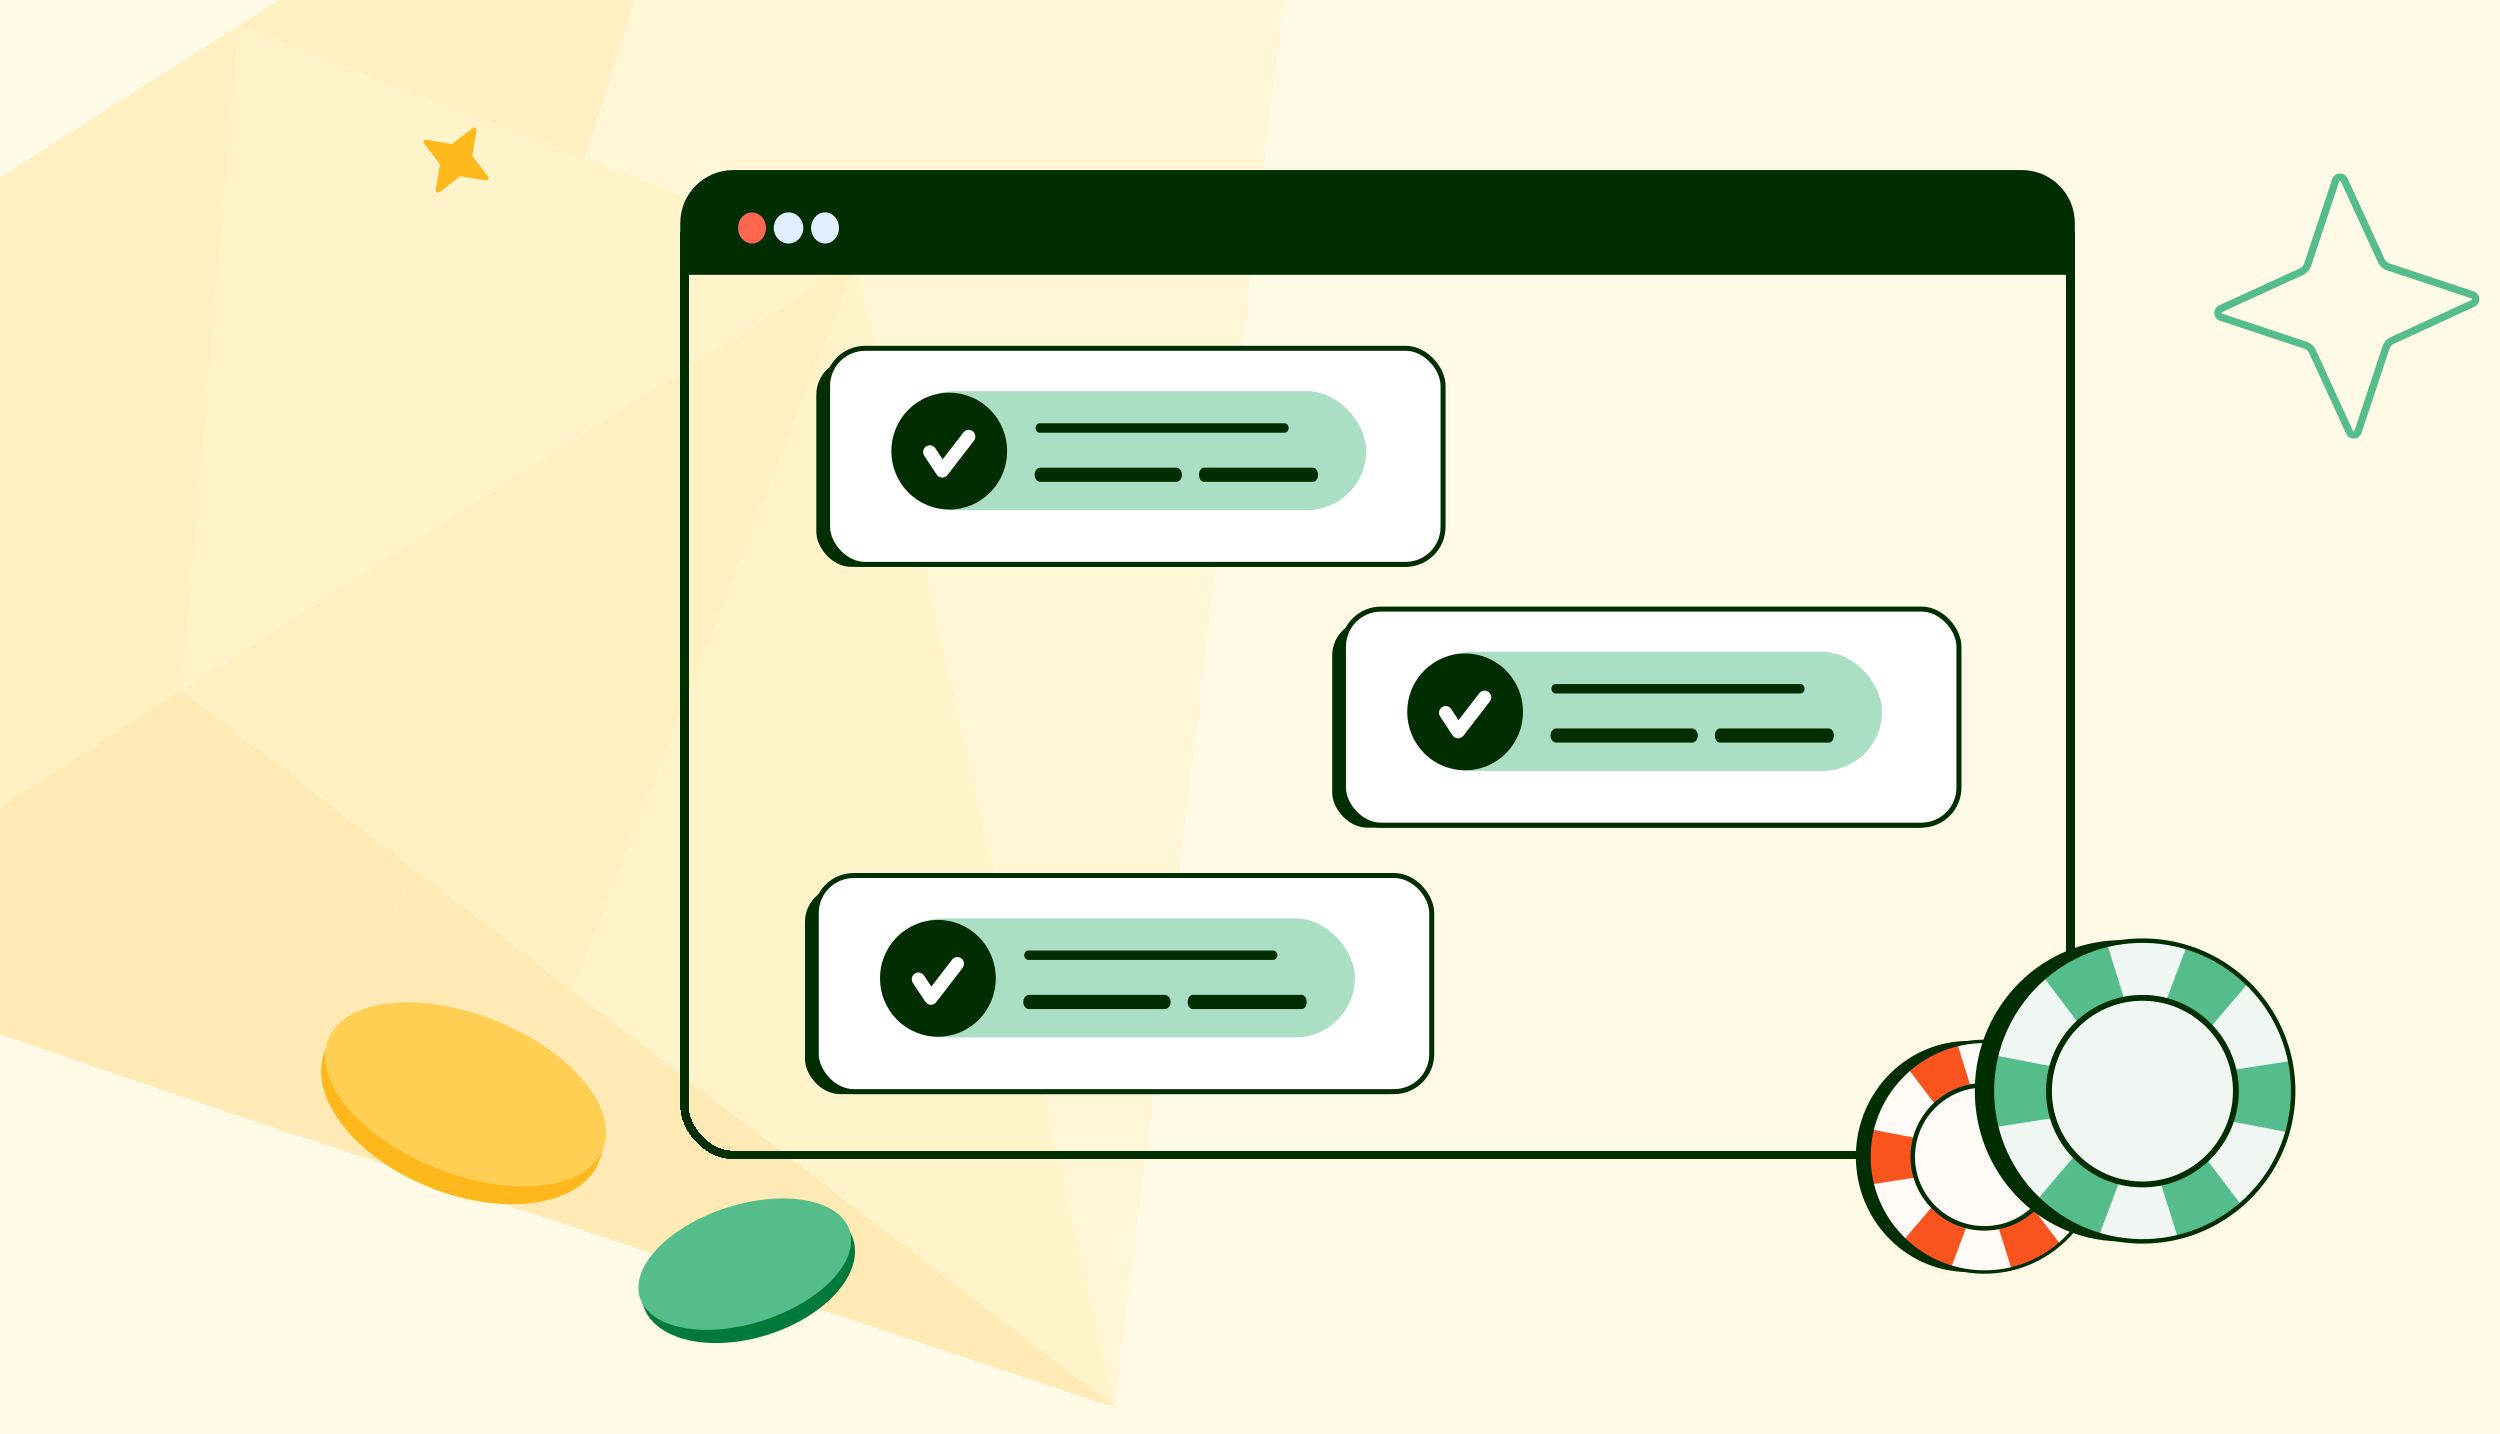 <svg width="441" height="253" viewBox="0 0 441 253" fill="none" xmlns="http://www.w3.org/2000/svg">
<g clip-path="url(#clip0_12024_27744)">
<rect width="441" height="253" fill="#FFFAE5"/>
<g opacity="0.24">
<path d="M31.927 121.786L72.967 153.356L52.022 200.239L-40.412 168.643L31.927 121.786Z" fill="#FFB81C"/>
<path d="M128.023 -49.98L103.112 27.862L42.123 4.532L128.023 -49.98Z" fill="#FFCF54"/>
<path d="M150.977 46.115L31.787 121.818L42.122 4.532L150.977 46.115Z" fill="#FFDD76"/>
<path d="M196.853 248.329L51.987 200.102L72.964 153.356L196.853 248.329Z" fill="#FFB81C"/>
<path d="M196.682 248.223L100.751 174.596L150.976 46.115L196.682 248.223Z" fill="#FFDD76"/>
<path d="M150.98 46.114L226.68 -1.946L196.718 248.36L150.98 46.114Z" fill="#FFEBA4"/>
<path d="M150.979 46.115L100.785 174.734L31.927 121.786L150.979 46.115Z" fill="#FFCF54"/>
<path d="M226.817 -1.977L150.979 46.115L103.113 27.862L127.918 -49.81L226.817 -1.977Z" fill="#FFEBA4"/>
<path d="M-44.71 59.776L42.116 4.536L31.926 121.786L-40.383 168.781L-44.71 59.776Z" fill="#FFCF54"/>
</g>
<g filter="url(#filter0_d_12024_27744)">
<rect x="120.75" y="30.75" width="244.5" height="170.5" rx="8.596" stroke="#002E00" stroke-width="1.5" shape-rendering="crispEdges"/>
</g>
<path d="M120 39.346C120 34.184 124.184 30 129.346 30H356.654C361.816 30 366 34.184 366 39.346V48.471H120V39.346Z" fill="#002E00"/>
<ellipse cx="132.656" cy="40.21" rx="2.467" ry="2.746" fill="#FF664E"/>
<ellipse cx="139.096" cy="40.21" rx="2.604" ry="2.746" fill="#E1EEFF"/>
<ellipse cx="145.537" cy="40.21" rx="2.467" ry="2.746" fill="#E1EEFF"/>
<path d="M346.848 224.383C335.889 224.183 327.171 214.899 327.376 203.645C327.582 192.391 336.632 183.431 347.591 183.63C358.55 183.83 367.268 193.115 367.063 204.369C366.858 215.622 357.807 224.583 346.848 224.383Z" fill="#002E00"/>
<path d="M349.696 224.384C338.442 224.179 329.485 214.906 329.69 203.672C329.894 192.438 339.184 183.497 350.438 183.702C361.692 183.907 370.649 193.181 370.445 204.415C370.24 215.649 360.95 224.589 349.696 224.384Z" fill="#FFFAF5"/>
<path d="M360.067 186.368C361.622 187.283 363.01 188.375 364.223 189.599L353.131 202.595L370.036 199.988C370.326 201.417 370.472 202.898 370.444 204.415C370.411 206.216 370.143 207.959 369.669 209.616L353.597 206.507L363.36 219.387C362.08 220.539 360.63 221.548 359.025 222.373C357.671 223.066 356.278 223.589 354.863 223.96L349.946 208.27L344.222 223.485C342.562 223.018 340.933 222.337 339.378 221.422C338.069 220.65 336.881 219.753 335.812 218.758L346.329 206.395L330.273 208.898C329.864 207.224 329.656 205.473 329.689 203.671C329.717 202.155 329.916 200.68 330.258 199.263L347.157 202.504L336.679 188.636C337.804 187.706 339.042 186.877 340.393 186.184L340.396 186.184C342.001 185.359 343.668 184.772 345.353 184.403L350.19 199.929L356.007 184.543C357.395 184.995 358.759 185.596 360.067 186.368Z" fill="#F9541D"/>
<path d="M349.689 224.684C361.095 224.892 370.539 215.802 370.747 204.42C370.954 193.039 361.847 183.607 350.442 183.399C339.037 183.191 329.593 192.281 329.385 203.666C329.177 215.051 338.284 224.479 349.689 224.687L349.689 224.684ZM350.431 184.005C361.5 184.207 370.341 193.361 370.14 204.409C369.939 215.458 360.769 224.283 349.7 224.081C338.632 223.879 329.79 214.726 329.992 203.677C330.193 192.628 339.363 183.803 350.431 184.005Z" fill="#002E00"/>
<path d="M349.826 216.511C342.937 216.385 337.455 210.708 337.58 203.831C337.705 196.954 343.391 191.48 350.28 191.606C357.169 191.732 362.651 197.409 362.526 204.286C362.4 211.163 356.714 216.636 349.826 216.511Z" fill="#FFFAF5"/>
<path d="M349.816 217.077C357.006 217.208 362.963 211.474 363.094 204.296C363.225 197.119 357.481 191.171 350.291 191.04C343.102 190.909 337.145 196.643 337.014 203.821C336.883 210.998 342.627 216.946 349.816 217.077ZM350.277 191.834C357.029 191.957 362.422 197.541 362.299 204.282C362.176 211.023 356.583 216.406 349.831 216.283C343.078 216.16 337.686 210.576 337.809 203.835C337.932 197.094 343.524 191.711 350.277 191.834Z" fill="#002E00"/>
<path d="M373.747 218.977C359.458 218.717 348.091 206.611 348.358 191.937C348.626 177.264 360.426 165.58 374.716 165.841C389.005 166.101 400.372 178.208 400.104 192.881C399.837 207.554 388.036 219.238 373.747 218.977Z" fill="#002E00"/>
<path d="M377.461 218.979C362.787 218.711 351.108 206.62 351.375 191.972C351.642 177.324 363.754 165.667 378.428 165.934C393.102 166.202 404.782 178.293 404.514 192.941C404.247 207.589 392.135 219.246 377.461 218.979Z" fill="#F0F7F3"/>
<path fill-rule="evenodd" clip-rule="evenodd" d="M390.985 169.41C393.012 170.604 394.822 172.027 396.403 173.624L381.94 190.569L403.983 187.17C404.36 189.033 404.55 190.963 404.514 192.941C404.472 195.29 404.122 197.562 403.505 199.723L382.551 195.669L395.28 212.463C393.611 213.965 391.72 215.281 389.627 216.357C387.862 217.26 386.045 217.942 384.201 218.426L377.789 197.965L370.325 217.806C368.16 217.198 366.036 216.31 364.008 215.116C362.302 214.109 360.752 212.94 359.36 211.643L373.072 195.523L352.137 198.787C351.603 196.605 351.332 194.321 351.375 191.972C351.411 189.994 351.672 188.072 352.117 186.224L374.153 190.45L360.492 172.368C361.958 171.155 363.572 170.074 365.333 169.171L365.337 169.171C367.43 168.095 369.604 167.329 371.8 166.848L378.107 187.09L385.691 167.031C387.5 167.62 389.278 168.403 390.985 169.41Z" fill="#55BD8B"/>
<path d="M377.454 219.369C392.325 219.64 404.639 207.788 404.91 192.948C405.18 178.108 393.306 165.811 378.435 165.54C363.565 165.268 351.25 177.121 350.979 191.965C350.709 206.809 362.583 219.102 377.454 219.373L377.454 219.369ZM378.421 166.329C392.853 166.592 404.381 178.528 404.119 192.934C403.856 207.34 391.9 218.847 377.468 218.584C363.036 218.32 351.508 206.385 351.77 191.979C352.033 177.573 363.989 166.066 378.421 166.329Z" fill="#002E00"/>
<path d="M377.631 208.713C368.649 208.549 361.501 201.147 361.664 192.18C361.828 183.213 369.241 176.077 378.223 176.24C387.205 176.404 394.354 183.806 394.19 192.773C394.027 201.74 386.613 208.876 377.631 208.713Z" fill="#F0F7F3"/>
<path d="M377.617 209.451C386.991 209.622 394.758 202.145 394.929 192.787C395.099 183.428 387.61 175.673 378.236 175.502C368.862 175.332 361.095 182.808 360.924 192.167C360.753 201.525 368.243 209.28 377.617 209.451ZM378.217 176.537C387.021 176.698 394.053 183.978 393.892 192.768C393.732 201.557 386.44 208.577 377.636 208.416C368.831 208.256 361.8 200.975 361.96 192.185C362.121 183.396 369.413 176.377 378.217 176.537Z" fill="#002E00"/>
<rect x="144" y="63.437" width="109.458" height="36.562" rx="6.184" fill="#002E00"/>
<rect x="145.984" y="61.442" width="108.574" height="38.117" rx="6.626" fill="#FEFFFE" stroke="#002E00" stroke-width="0.883"/>
<rect x="158" y="69" width="83" height="21" rx="10.5" fill="#AADEC5"/>
<path d="M183.403 76.166H226.597C226.941 76.166 227.166 75.832 227.166 75.5C227.166 75.168 226.941 74.834 226.597 74.834H183.403C183.059 74.834 182.834 75.168 182.834 75.5C182.834 75.832 183.059 76.166 183.403 76.166Z" fill="#002E00" stroke="#002E00" stroke-width="0.331"/>
<path d="M231.61 84.5H212.39C212.175 84.5 212 84.162 212 83.75C212 83.338 212.175 83 212.39 83H231.61C231.825 83 232 83.338 232 83.75C232 84.162 231.825 84.5 231.61 84.5Z" fill="#002E00"/>
<path d="M231.61 84.5H212.39C212.175 84.5 212 84.162 212 83.75C212 83.338 212.175 83 212.39 83H231.61C231.825 83 232 83.338 232 83.75C232 84.162 231.825 84.5 231.61 84.5Z" stroke="#002E00"/>
<path d="M207.491 84.5H183.509C183.229 84.5 183 84.162 183 83.75C183 83.338 183.229 83 183.509 83H207.491C207.771 83 208 83.338 208 83.75C208 84.162 207.771 84.5 207.491 84.5Z" fill="#002E00"/>
<path d="M207.491 84.5H183.509C183.229 84.5 183 84.162 183 83.75C183 83.338 183.229 83 183.509 83H207.491C207.771 83 208 83.338 208 83.75C208 84.162 207.771 84.5 207.491 84.5Z" stroke="#002E00"/>
<path d="M174.67 86.867C178.659 82.841 178.659 76.314 174.67 72.289C170.681 68.263 164.213 68.263 160.223 72.289C156.234 76.314 156.234 82.841 160.223 86.867C164.213 90.892 170.681 90.892 174.67 86.867Z" fill="#002E00"/>
<path d="M166.212 84.246C166.197 84.246 166.184 84.246 166.169 84.246C165.792 84.233 165.443 84.035 165.234 83.717L163.038 80.394C162.678 79.848 162.823 79.112 163.364 78.747C163.905 78.381 164.634 78.53 164.996 79.076L166.286 81.029L169.948 76.281C170.348 75.764 171.087 75.671 171.6 76.074C172.112 76.477 172.205 77.223 171.805 77.74L167.14 83.787C166.915 84.077 166.574 84.246 166.21 84.246H166.212Z" fill="#FEFFFE"/>
<rect x="235" y="109.437" width="109.458" height="36.562" rx="6.184" fill="#002E00"/>
<rect x="236.984" y="107.442" width="108.574" height="38.117" rx="6.626" fill="#FEFFFE" stroke="#002E00" stroke-width="0.883"/>
<rect x="249" y="115" width="83" height="21" rx="10.5" fill="#AADEC5"/>
<path d="M274.403 122.166H317.597C317.941 122.166 318.166 121.831 318.166 121.5C318.166 121.169 317.941 120.834 317.597 120.834H274.403C274.059 120.834 273.834 121.169 273.834 121.5C273.834 121.831 274.059 122.166 274.403 122.166Z" fill="#002E00" stroke="#002E00" stroke-width="0.331"/>
<path d="M322.61 130.5H303.39C303.175 130.5 303 130.163 303 129.75C303 129.337 303.175 129 303.39 129H322.61C322.825 129 323 129.337 323 129.75C323 130.163 322.825 130.5 322.61 130.5Z" fill="#002E00"/>
<path d="M322.61 130.5H303.39C303.175 130.5 303 130.163 303 129.75C303 129.337 303.175 129 303.39 129H322.61C322.825 129 323 129.337 323 129.75C323 130.163 322.825 130.5 322.61 130.5Z" stroke="#002E00"/>
<path d="M298.491 130.5H274.509C274.229 130.5 274 130.163 274 129.75C274 129.337 274.229 129 274.509 129H298.491C298.771 129 299 129.337 299 129.75C299 130.163 298.771 130.5 298.491 130.5Z" fill="#002E00"/>
<path d="M298.491 130.5H274.509C274.229 130.5 274 130.163 274 129.75C274 129.337 274.229 129 274.509 129H298.491C298.771 129 299 129.337 299 129.75C299 130.163 298.771 130.5 298.491 130.5Z" stroke="#002E00"/>
<path d="M265.67 132.867C269.659 128.841 269.659 122.314 265.67 118.289C261.681 114.263 255.213 114.263 251.223 118.289C247.234 122.314 247.234 128.841 251.223 132.867C255.213 136.892 261.681 136.892 265.67 132.867Z" fill="#002E00"/>
<path d="M257.212 130.246C257.197 130.246 257.184 130.246 257.169 130.246C256.792 130.233 256.443 130.035 256.234 129.717L254.038 126.394C253.678 125.848 253.823 125.112 254.364 124.747C254.905 124.381 255.634 124.53 255.996 125.076L257.286 127.029L260.948 122.281C261.348 121.764 262.087 121.671 262.6 122.074C263.112 122.477 263.205 123.223 262.805 123.74L258.14 129.787C257.915 130.077 257.574 130.246 257.21 130.246H257.212Z" fill="#FEFFFE"/>
<rect x="142" y="156.437" width="109.458" height="36.562" rx="6.184" fill="#002E00"/>
<rect x="143.984" y="154.442" width="108.574" height="38.117" rx="6.626" fill="#FEFFFE" stroke="#002E00" stroke-width="0.883"/>
<rect x="156" y="162" width="83" height="21" rx="10.5" fill="#AADEC5"/>
<path d="M181.403 169.166H224.597C224.941 169.166 225.166 168.831 225.166 168.5C225.166 168.169 224.941 167.834 224.597 167.834H181.403C181.059 167.834 180.834 168.169 180.834 168.5C180.834 168.831 181.059 169.166 181.403 169.166Z" fill="#002E00" stroke="#002E00" stroke-width="0.331"/>
<path d="M229.61 177.5H210.39C210.175 177.5 210 177.163 210 176.75C210 176.337 210.175 176 210.39 176H229.61C229.825 176 230 176.337 230 176.75C230 177.163 229.825 177.5 229.61 177.5Z" fill="#002E00"/>
<path d="M229.61 177.5H210.39C210.175 177.5 210 177.163 210 176.75C210 176.337 210.175 176 210.39 176H229.61C229.825 176 230 176.337 230 176.75C230 177.163 229.825 177.5 229.61 177.5Z" stroke="#002E00"/>
<path d="M205.491 177.5H181.509C181.229 177.5 181 177.163 181 176.75C181 176.337 181.229 176 181.509 176H205.491C205.771 176 206 176.337 206 176.75C206 177.163 205.771 177.5 205.491 177.5Z" fill="#002E00"/>
<path d="M205.491 177.5H181.509C181.229 177.5 181 177.163 181 176.75C181 176.337 181.229 176 181.509 176H205.491C205.771 176 206 176.337 206 176.75C206 177.163 205.771 177.5 205.491 177.5Z" stroke="#002E00"/>
<path d="M172.67 179.867C176.659 175.841 176.659 169.314 172.67 165.289C168.681 161.263 162.213 161.263 158.223 165.289C154.234 169.314 154.234 175.841 158.223 179.867C162.213 183.892 168.681 183.892 172.67 179.867Z" fill="#002E00"/>
<path d="M164.212 177.246C164.197 177.246 164.184 177.246 164.169 177.246C163.792 177.233 163.443 177.035 163.234 176.717L161.038 173.394C160.678 172.848 160.823 172.112 161.364 171.747C161.905 171.381 162.634 171.53 162.996 172.076L164.286 174.029L167.948 169.281C168.348 168.764 169.087 168.671 169.6 169.074C170.112 169.477 170.205 170.223 169.805 170.74L165.14 176.787C164.915 177.077 164.574 177.246 164.21 177.246H164.212Z" fill="#FEFFFE"/>
<path fill-rule="evenodd" clip-rule="evenodd" d="M421.084 47.691C420.372 47.447 419.776 46.924 419.458 46.227C419.458 46.225 419.457 46.224 419.457 46.223L412.925 32.002C412.924 32.001 412.924 32.001 412.924 32C412.9 31.949 412.876 31.933 412.864 31.926C412.844 31.915 412.812 31.905 412.771 31.908C412.73 31.91 412.699 31.924 412.68 31.937C412.668 31.945 412.649 31.962 412.632 32.013C412.632 32.013 412.632 32.012 412.632 32.013L407.691 46.888C407.447 47.6 406.924 48.196 406.227 48.513C406.226 48.514 406.225 48.514 406.224 48.515L392.002 55.047C392.001 55.047 392.001 55.047 392 55.048C391.949 55.072 391.934 55.095 391.926 55.108C391.915 55.127 391.905 55.16 391.908 55.201C391.91 55.242 391.924 55.273 391.937 55.291C391.946 55.303 391.963 55.323 392.013 55.34C392.013 55.34 392.013 55.34 392.013 55.34L406.888 60.281C407.6 60.525 408.196 61.047 408.513 61.745C408.514 61.746 408.514 61.747 408.515 61.748L415.047 75.97C415.047 75.97 415.048 75.971 415.048 75.972C415.072 76.023 415.095 76.038 415.108 76.045C415.128 76.056 415.16 76.066 415.201 76.064C415.242 76.061 415.273 76.048 415.291 76.035C415.303 76.026 415.323 76.009 415.34 75.959C415.34 75.959 415.34 75.959 415.34 75.959L420.281 61.084C420.525 60.371 421.047 59.776 421.745 59.458C421.746 59.458 421.747 59.457 421.748 59.457L435.97 52.924C435.97 52.924 435.971 52.924 435.972 52.923C436.023 52.899 436.038 52.876 436.045 52.863C436.056 52.844 436.066 52.812 436.064 52.771C436.062 52.73 436.048 52.699 436.035 52.68C436.026 52.668 436.009 52.649 435.96 52.632M435.96 52.632L421.084 47.691L435.96 52.632ZM436.369 51.398C437.615 51.813 437.721 53.544 436.518 54.103L422.285 60.641C421.924 60.804 421.643 61.118 421.511 61.505L416.573 76.369C416.159 77.615 414.428 77.72 413.868 76.518L407.331 62.285C407.167 61.924 406.854 61.643 406.466 61.51L391.602 56.573C390.357 56.159 390.251 54.428 391.454 53.868L405.687 47.331C406.047 47.167 406.328 46.854 406.461 46.466L411.398 31.602C411.813 30.356 413.544 30.251 414.103 31.453L420.641 45.686C420.804 46.047 421.118 46.328 421.505 46.461L436.369 51.398Z" fill="#55BD8B"/>
<path d="M104.784 204.462C103.376 207.961 99.636 210.328 94.394 211.132C89.177 211.933 82.665 211.141 76.12 208.508C69.576 205.875 64.329 201.936 61.121 197.745C57.897 193.534 56.838 189.237 58.246 185.738C59.654 182.239 63.394 179.872 68.635 179.068C73.852 178.267 80.365 179.059 86.909 181.692C93.454 184.325 98.701 188.264 101.909 192.455C105.132 196.666 106.191 200.963 104.784 204.462Z" fill="#007A3B"/>
<path d="M104.784 204.462C103.376 207.961 99.636 210.328 94.394 211.132C89.177 211.933 82.665 211.141 76.12 208.508C69.576 205.875 64.329 201.936 61.121 197.745C57.897 193.534 56.838 189.237 58.246 185.738C59.654 182.239 63.394 179.872 68.635 179.068C73.852 178.267 80.365 179.059 86.909 181.692C93.454 184.325 98.701 188.264 101.909 192.455C105.132 196.666 106.191 200.963 104.784 204.462Z" fill="#FFB81C"/>
<path d="M104.784 204.462C103.376 207.961 99.636 210.328 94.394 211.132C89.177 211.933 82.665 211.141 76.12 208.508C69.576 205.875 64.329 201.936 61.121 197.745C57.897 193.534 56.838 189.237 58.246 185.738C59.654 182.239 63.394 179.872 68.635 179.068C73.852 178.267 80.365 179.059 86.909 181.692C93.454 184.325 98.701 188.264 101.909 192.455C105.132 196.666 106.191 200.963 104.784 204.462Z" stroke="#FFB81C" stroke-width="2"/>
<ellipse cx="26.089" cy="14.036" rx="26.089" ry="14.036" transform="matrix(-0.929 -0.371 -0.371 0.929 111.568 189.681)" fill="#FFCF54"/>
<path d="M149.544 218.882C150.358 221.436 149.394 224.476 146.8 227.389C144.223 230.283 140.152 232.896 135.185 234.478C130.217 236.06 125.386 236.283 121.609 235.413C117.808 234.537 115.264 232.614 114.451 230.059C113.637 227.505 114.6 224.465 117.194 221.552C119.772 218.658 123.842 216.045 128.81 214.463C133.777 212.881 138.609 212.658 142.385 213.528C146.187 214.404 148.73 216.327 149.544 218.882Z" fill="#007A3B"/>
<path d="M149.544 218.882C150.358 221.436 149.394 224.476 146.8 227.389C144.223 230.283 140.152 232.896 135.185 234.478C130.217 236.06 125.386 236.283 121.609 235.413C117.808 234.537 115.264 232.614 114.451 230.059C113.637 227.505 114.6 224.465 117.194 221.552C119.772 218.658 123.842 216.045 128.81 214.463C133.777 212.881 138.609 212.658 142.385 213.528C146.187 214.404 148.73 216.327 149.544 218.882Z" fill="#007A3B"/>
<path d="M149.544 218.882C150.358 221.436 149.394 224.476 146.8 227.389C144.223 230.283 140.152 232.896 135.185 234.478C130.217 236.06 125.386 236.283 121.609 235.413C117.808 234.537 115.264 232.614 114.451 230.059C113.637 227.505 114.6 224.465 117.194 221.552C119.772 218.658 123.842 216.045 128.81 214.463C133.777 212.881 138.609 212.658 142.385 213.528C146.187 214.404 148.73 216.327 149.544 218.882Z" stroke="#007A3B" stroke-width="2"/>
<ellipse cx="19.42" cy="10.449" rx="19.42" ry="10.449" transform="matrix(-0.952 0.306 0.306 0.952 146.668 207.106)" fill="#55BD8B"/>
<path d="M83.407 27.663L86.113 31.169C86.34 31.463 86.091 31.886 85.721 31.827L81.35 31.112C81.239 31.094 81.124 31.123 81.032 31.193L77.526 33.899C77.232 34.126 76.809 33.877 76.868 33.507L77.582 29.136C77.601 29.025 77.572 28.91 77.502 28.818L74.795 25.312C74.569 25.018 74.817 24.595 75.188 24.654L79.559 25.368C79.669 25.387 79.785 25.358 79.877 25.288L83.383 22.581C83.677 22.355 84.1 22.603 84.041 22.974L83.326 27.345C83.308 27.455 83.337 27.571 83.407 27.663Z" fill="#FFB81C"/>
</g>
<defs>
<filter id="filter0_d_12024_27744" x="108.681" y="21.157" width="268.638" height="194.638" filterUnits="userSpaceOnUse" color-interpolation-filters="sRGB">
<feFlood flood-opacity="0" result="BackgroundImageFix"/>
<feColorMatrix in="SourceAlpha" type="matrix" values="0 0 0 0 0 0 0 0 0 0 0 0 0 0 0 0 0 0 127 0" result="hardAlpha"/>
<feOffset dy="2.476"/>
<feGaussianBlur stdDeviation="5.66"/>
<feComposite in2="hardAlpha" operator="out"/>
<feColorMatrix type="matrix" values="0 0 0 0 0 0 0 0 0 0 0 0 0 0 0 0 0 0 0.05 0"/>
<feBlend mode="normal" in2="BackgroundImageFix" result="effect1_dropShadow_12024_27744"/>
<feBlend mode="normal" in="SourceGraphic" in2="effect1_dropShadow_12024_27744" result="shape"/>
</filter>
<clipPath id="clip0_12024_27744">
<rect width="441" height="253" fill="white"/>
</clipPath>
</defs>
</svg>

